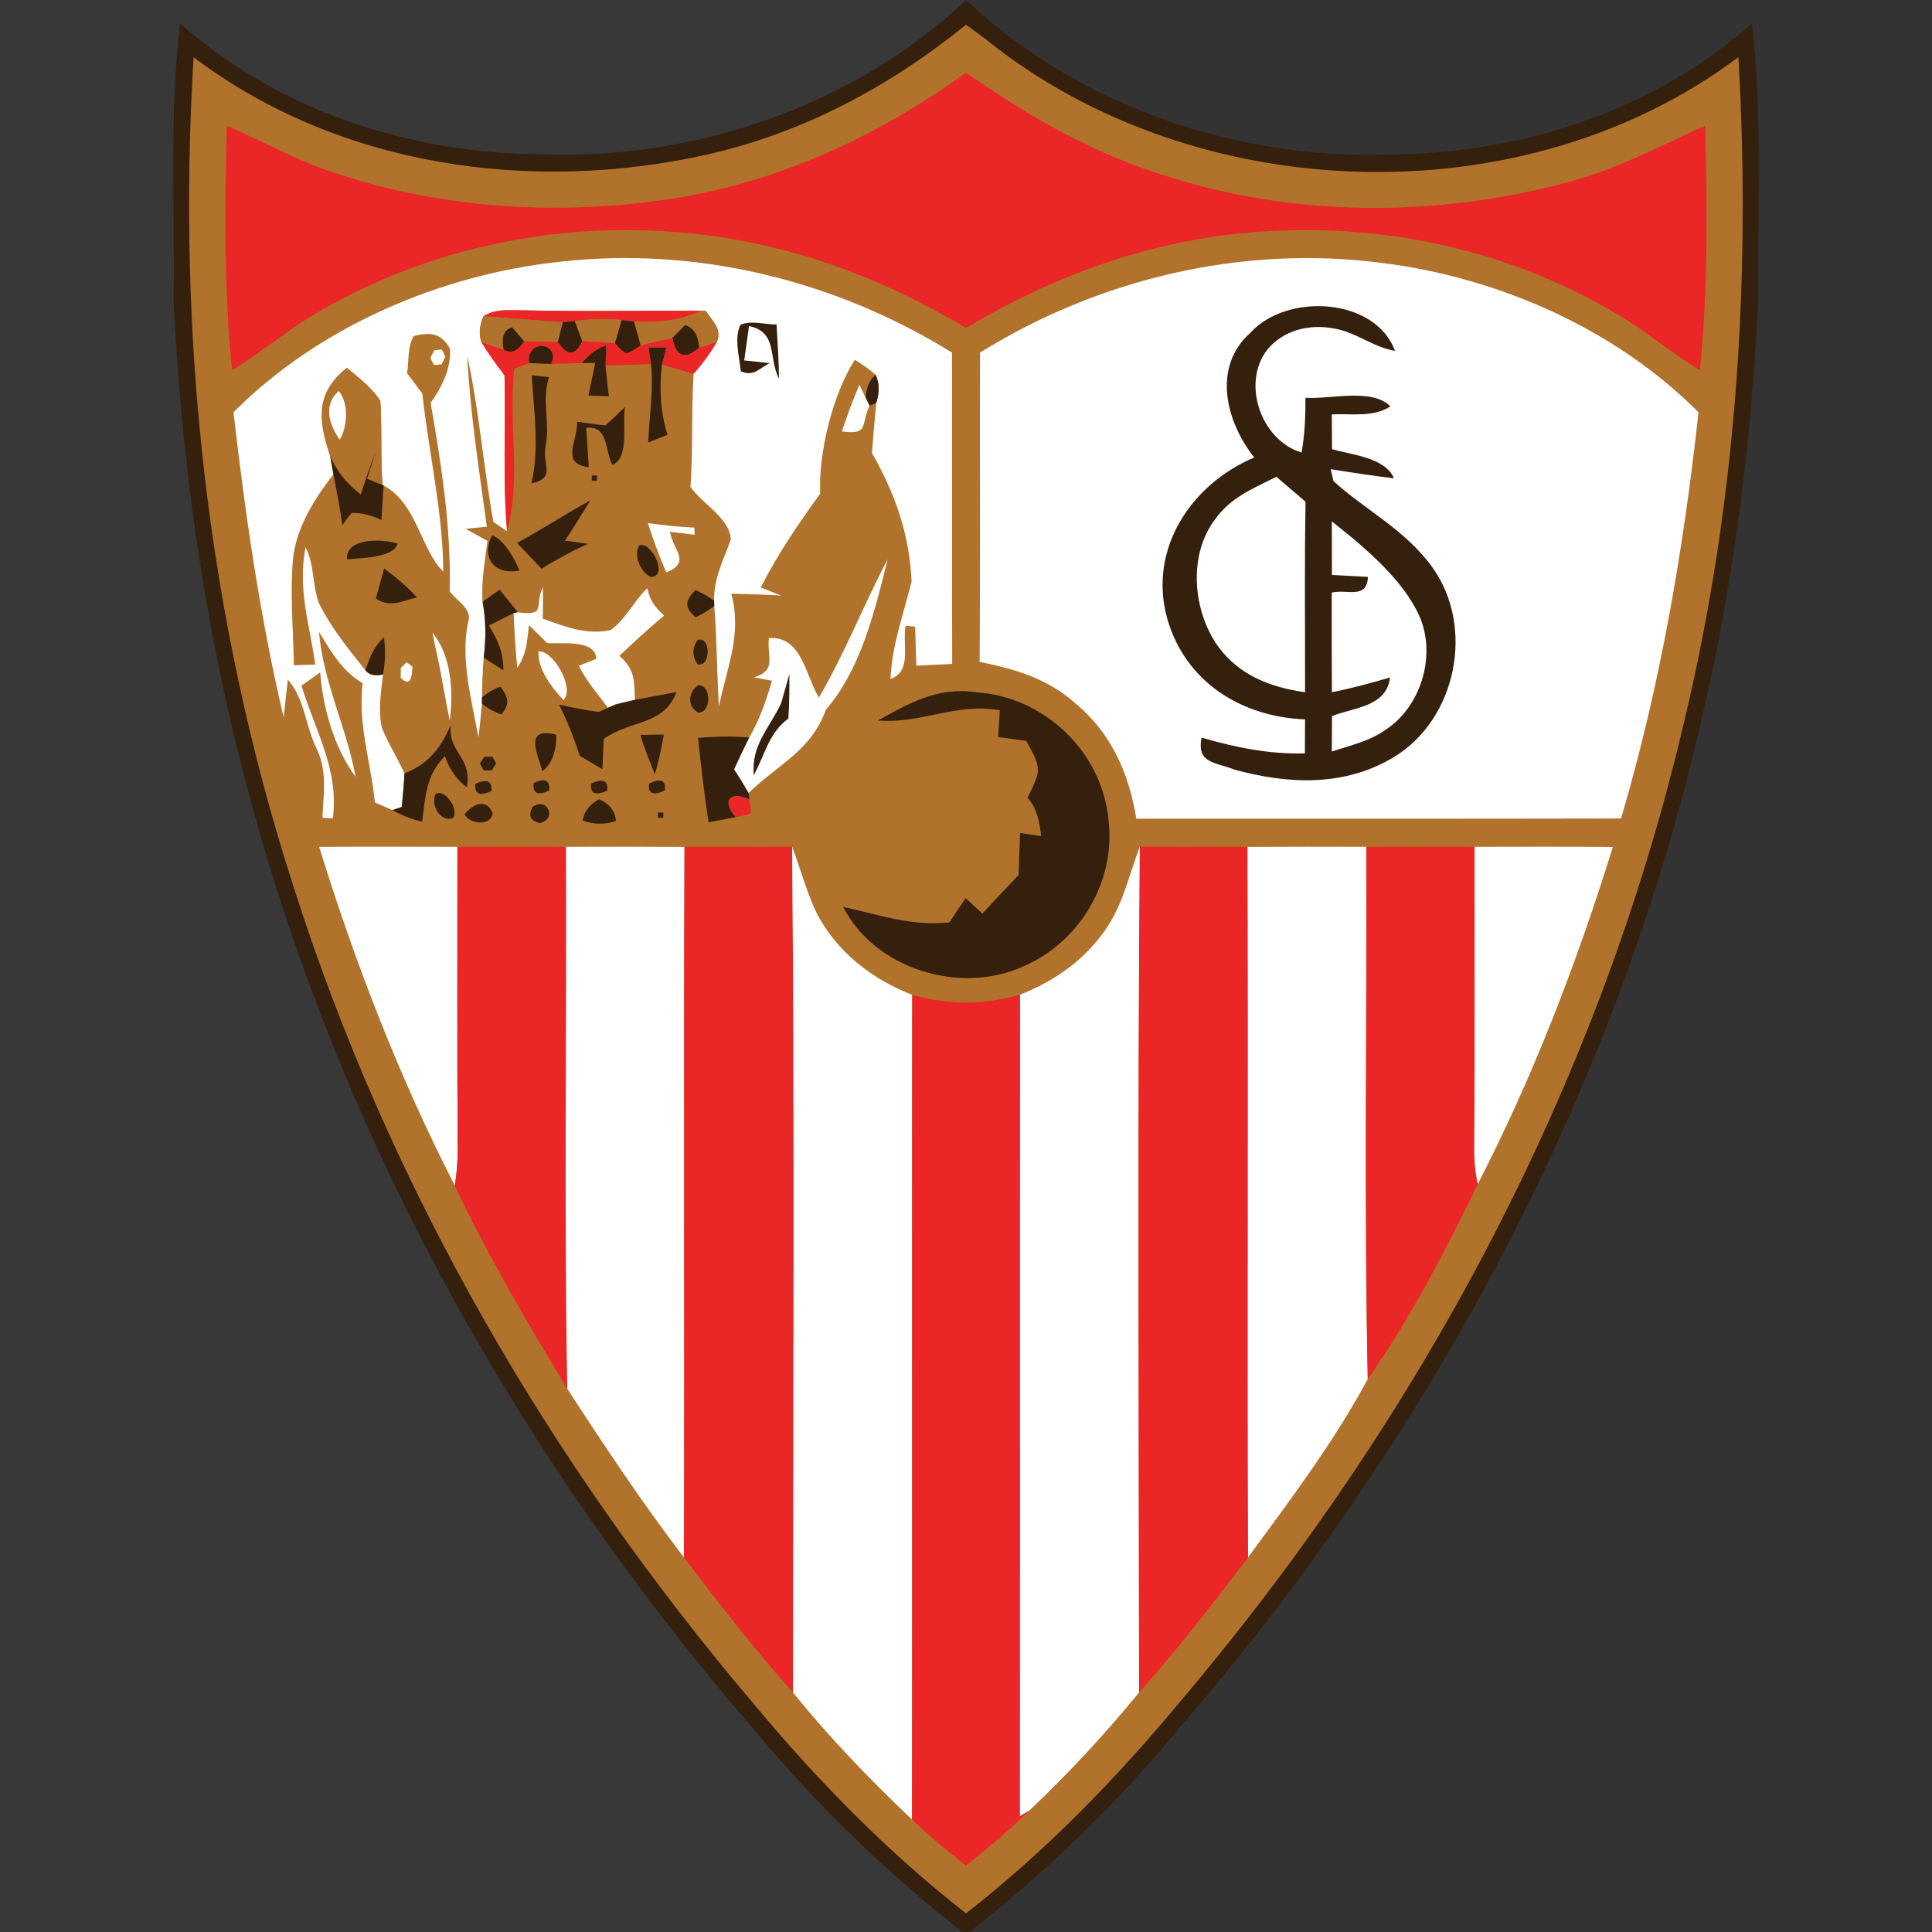 <?xml version="1.0" encoding="UTF-8" standalone="no"?>
<svg
   xmlns:dc="http://purl.org/dc/elements/1.1/"
   xmlns:cc="http://creativecommons.org/ns#"
   xmlns:rdf="http://www.w3.org/1999/02/22-rdf-syntax-ns#"
   xmlns:svg="http://www.w3.org/2000/svg"
   xmlns="http://www.w3.org/2000/svg"
   xmlns:sodipodi="http://sodipodi.sourceforge.net/DTD/sodipodi-0.dtd"
   xmlns:inkscape="http://www.inkscape.org/namespaces/inkscape"
   inkscape:version="1.0 (4035a4f, 2020-05-01)"
   sodipodi:docname="559.svg"
   id="svg22516"
   height="200.0pt"
   width="200.0pt"
   viewBox="0 0 200 200"
   version="1.1">
  <rect x="0" y="0" width="200" height="200" fill="#333333" stroke="none"/>
  <defs
     id="defs22520" />
  <sodipodi:namedview
     inkscape:current-layer="svg22516"
     inkscape:cy="133.33333"
     inkscape:cx="133.33333"
     inkscape:zoom="1.75125"
     showgrid="false"
     id="namedview22518"
     inkscape:window-height="480"
     inkscape:window-width="640"
     inkscape:pageshadow="2"
     inkscape:pageopacity="0"
     guidetolerance="10"
     gridtolerance="10"
     objecttolerance="10"
     borderopacity="1"
     bordercolor="#666666"
     pagecolor="#ffffff" />
  <path
     style="fill:#ffffff;fill-opacity:0.024"
     id="path22360"
     fill="#ffffff"
     d="M 0.00 0.00 L 100.01 0.00 C 88.43 10.97 71.84 16.60 56.00 15.98 C 42.40 15.86 28.93 11.53 18.65 2.43 C 17.51 11.83 18.11 21.49 17.97 31.00 C 18.75 47.19 20.93 63.27 24.94 79.00 C 34.32 116.26 53.34 150.58 78.46 179.51 C 84.75 187.06 91.90 193.93 99.63 200.00 L 0.00 200.00 L 0.00 0.00 Z" />
  <path
     id="path22362"
     fill="#35200d"
     d="M 100.01 0.00 L 100.02 0.00 C 111.54 10.98 128.20 16.60 144.00 15.98 C 157.61 15.86 171.07 11.52 181.36 2.43 C 182.48 11.83 181.89 21.49 182.03 31.00 C 181.30 45.53 179.55 59.95 176.22 74.14 C 167.41 112.95 147.95 148.98 121.99 178.99 C 115.57 186.74 108.29 193.79 100.37 200.00 L 99.63 200.00 C 91.90 193.93 84.75 187.06 78.46 179.51 C 53.34 150.58 34.32 116.26 24.94 79.00 C 20.93 63.27 18.75 47.19 17.97 31.00 C 18.11 21.49 17.51 11.83 18.65 2.43 C 28.93 11.53 42.40 15.86 56.00 15.98 C 71.84 16.60 88.43 10.97 100.01 0.00 Z" />
  <path
     style="fill:#ffffff;fill-opacity:0"
     id="path22364"
     fill="#ffffff"
     d="M 100.02 0.00 L 200.00 0.00 L 200.00 200.00 L 100.37 200.00 C 108.29 193.79 115.57 186.74 121.99 178.99 C 147.95 148.98 167.41 112.95 176.22 74.14 C 179.55 59.95 181.30 45.53 182.03 31.00 C 181.89 21.49 182.48 11.83 181.36 2.43 C 171.07 11.52 157.61 15.86 144.00 15.98 C 128.20 16.60 111.54 10.98 100.02 0.00 Z" />
  <path
     id="path22366"
     fill="#b1722b"
     d="M 100.00 2.56 C 100.67 3.04 101.33 3.53 101.99 4.02 C 123.54 21.46 157.69 22.65 179.96 5.91 C 181.29 29.16 179.72 52.44 174.25 75.10 C 165.41 112.59 146.99 146.85 122.17 176.15 C 115.50 184.18 108.24 191.64 100.00 198.07 C 91.96 191.78 84.82 184.53 78.29 176.70 C 57.01 151.68 40.34 123.07 30.36 91.71 C 21.43 64.02 18.29 34.91 20.04 5.92 C 35.04 17.27 54.94 20.03 73.02 16.04 C 83.05 13.81 92.05 9.00 100.00 2.56 Z" />
  <path
     id="path22368"
     fill="#ea2626"
     d="M 100.00 7.52 C 106.49 12.04 113.23 15.96 120.85 18.26 C 134.02 22.48 148.65 22.49 161.97 18.95 C 167.14 17.65 171.70 15.19 176.51 13.02 C 176.73 21.44 176.82 29.94 175.97 38.33 C 173.45 36.78 171.15 34.93 168.69 33.30 C 157.79 26.43 144.84 23.25 132.00 23.90 C 120.58 24.37 109.75 28.10 100.00 33.96 C 91.13 28.62 81.36 25.06 71.01 24.11 C 57.20 22.80 43.08 25.88 31.31 33.30 C 28.85 34.93 26.55 36.78 24.03 38.32 C 23.18 29.94 23.27 21.44 23.48 13.02 C 27.36 14.69 30.96 16.76 35.02 18.02 C 46.09 21.67 58.22 22.34 69.70 20.55 C 80.81 18.79 90.92 14.06 100.00 7.52 Z" />
  <path
     id="path22370"
     fill="#ffffff"
     d="M 58.00 27.09 C 72.15 25.50 86.49 29.02 98.55 36.50 C 98.57 47.25 98.53 57.99 98.57 68.73 C 97.33 68.79 96.10 68.85 94.86 68.91 C 94.82 67.56 94.77 66.22 94.73 64.87 L 93.75 64.78 C 93.38 66.63 94.46 69.53 92.18 70.28 C 92.34 66.75 93.54 63.55 94.37 60.17 C 94.13 55.24 92.67 51.13 90.26 46.88 C 90.40 45.16 90.54 43.44 90.71 41.72 C 91.06 40.60 91.04 39.62 90.64 38.79 C 89.97 38.20 89.24 37.71 88.49 37.25 C 86.22 40.79 84.70 46.89 84.91 51.10 C 82.65 54.22 80.50 57.37 78.76 60.81 C 79.46 61.10 80.16 61.38 80.87 61.65 C 79.15 61.55 77.43 61.51 75.70 61.46 C 76.85 65.70 75.24 69.09 74.42 73.16 C 74.21 69.69 74.22 66.20 73.94 62.73 L 73.92 62.18 C 73.89 59.83 74.88 57.99 75.65 55.87 C 75.62 53.70 72.65 52.12 71.48 50.40 C 71.75 46.50 71.56 42.59 71.80 38.69 C 72.71 37.67 73.51 36.58 74.19 35.42 C 74.82 34.08 73.70 33.19 73.03 32.15 L 72.64 32.16 C 66.42 32.15 60.22 32.26 54.00 32.12 C 52.59 32.13 51.30 31.95 50.04 32.74 C 49.62 33.73 49.56 34.63 49.84 35.43 C 50.57 36.62 51.39 37.75 52.23 38.86 C 52.36 44.28 52.03 49.59 52.49 54.98 L 51.08 54.04 C 50.04 48.35 49.61 42.51 48.37 36.86 C 48.67 42.77 49.60 48.67 50.40 54.53 C 49.67 54.60 48.94 54.67 48.20 54.74 C 48.96 55.16 49.71 55.58 50.46 56.00 C 50.20 58.16 49.80 60.13 49.96 62.29 C 50.31 64.28 50.32 66.08 50.07 68.08 C 49.96 69.44 49.91 70.81 49.90 72.18 L 49.89 72.86 C 49.79 74.02 49.67 75.18 49.53 76.33 C 48.84 72.57 47.66 68.27 48.44 64.49 C 48.98 63.02 47.30 62.27 46.55 61.21 C 46.72 54.70 45.69 48.11 44.58 41.71 C 45.76 40.00 46.67 38.26 46.59 36.12 C 45.72 34.47 44.51 34.35 42.83 34.79 C 42.17 35.85 42.34 37.42 42.14 38.64 C 42.67 39.34 43.20 40.04 43.72 40.75 C 44.43 47.11 45.83 52.92 45.89 59.17 C 43.61 57.02 43.16 52.09 39.71 50.26 L 39.60 50.21 C 39.38 47.31 39.56 44.40 39.37 41.51 C 38.55 40.16 37.09 39.09 35.91 38.08 C 32.61 40.71 32.96 43.54 34.17 47.19 C 34.29 47.83 34.41 48.46 34.52 49.10 C 32.55 51.63 30.61 54.71 30.32 57.98 C 30.02 61.57 30.36 65.26 30.42 68.87 C 31.16 68.83 31.90 68.81 32.64 68.80 C 32.04 64.56 30.79 61.05 31.63 56.63 C 32.55 58.47 32.33 60.49 32.99 62.38 C 34.22 64.92 36.07 67.19 37.83 69.39 C 38.19 69.86 38.79 70.01 39.65 69.82 C 39.44 71.59 39.13 73.59 39.53 75.34 C 40.19 76.97 41.15 78.46 41.87 80.06 C 41.81 81.22 41.71 82.39 41.59 83.54 L 40.62 83.86 C 40.02 83.60 39.42 83.34 38.81 83.08 C 38.39 78.86 37.03 75.05 37.54 70.73 C 35.37 69.42 34.29 67.49 33.02 65.40 C 33.46 70.66 35.91 75.38 36.81 80.42 C 34.56 77.34 33.45 73.36 33.14 69.60 C 32.50 70.07 31.86 70.53 31.21 70.97 C 32.64 75.72 35.09 79.57 34.46 84.72 L 33.38 84.66 C 33.48 82.12 33.92 79.84 32.75 77.45 C 31.65 75.20 31.49 72.21 29.80 70.36 C 29.65 71.65 29.50 72.95 29.36 74.25 C 26.90 63.83 25.40 53.30 24.17 42.68 C 33.03 33.78 45.60 28.42 58.00 27.09 Z" />
  <path
     id="path22372"
     fill="#ffffff"
     d="M 143.00 27.21 C 155.06 28.70 167.21 34.02 175.83 42.68 C 174.27 56.91 171.87 70.99 167.81 84.73 C 151.08 84.77 134.36 84.74 117.63 84.75 C 116.87 80.03 115.00 75.81 111.24 72.74 C 108.42 70.24 105.03 69.24 101.41 68.52 C 101.49 57.85 101.42 47.18 101.45 36.50 C 113.79 28.84 128.55 25.35 143.00 27.21 Z" />
  <path
     id="path22374"
     fill="#ea2626"
     d="M 54.00 32.12 C 60.22 32.26 66.42 32.15 72.64 32.16 C 70.35 33.21 68.10 33.43 65.63 33.28 L 64.35 33.13 C 62.76 32.97 61.14 33.00 59.51 33.23 L 58.26 33.35 C 55.52 33.18 52.78 32.91 50.04 32.74 C 51.30 31.95 52.59 32.13 54.00 32.12 Z" />
  <path
     id="path22376"
     fill="#b1722b"
     d="M 72.64 32.16 L 73.03 32.15 C 73.70 33.19 74.82 34.08 74.19 35.42 L 72.38 36.01 C 72.27 34.68 71.78 33.89 70.91 33.66 L 69.60 35.00 C 68.50 35.24 67.41 35.50 66.32 35.76 L 65.63 33.28 C 68.10 33.43 70.35 33.21 72.64 32.16 Z" />
  <path
     id="path22378"
     fill="#35200d"
     d="M 144.41 36.32 C 142.08 35.92 140.35 34.36 138.02 33.99 C 135.51 33.53 132.83 34.18 131.18 36.21 C 128.48 39.73 130.57 45.60 134.74 46.85 C 135.07 44.97 135.15 43.08 135.14 41.18 C 137.68 41.36 142.04 40.13 143.93 42.07 C 142.12 43.24 139.93 42.79 137.87 42.90 C 137.88 44.10 137.89 45.30 137.89 46.50 C 139.92 47.09 143.41 47.35 144.30 49.52 C 142.11 49.25 139.94 48.92 137.76 48.57 L 138.04 49.80 C 141.29 52.78 145.48 54.83 148.27 58.72 C 152.72 64.89 150.79 74.48 144.25 78.40 C 139.13 81.46 133.36 81.19 127.78 79.67 C 125.92 78.89 123.84 79.10 124.39 76.36 C 127.93 77.38 131.37 78.09 135.08 77.99 C 135.08 76.82 135.10 75.65 135.10 74.47 C 128.49 74.21 122.69 70.58 120.83 64.03 C 118.83 56.85 123.29 50.12 129.84 47.36 C 126.91 43.68 125.45 37.99 129.44 34.45 C 133.18 30.30 142.35 30.76 144.41 36.32 Z" />
  <path
     id="path22380"
     fill="#b1722b"
     d="M 50.04 32.74 C 52.78 32.91 55.52 33.18 58.26 33.35 L 57.75 35.41 C 56.59 35.39 55.42 35.36 54.26 35.33 L 53.02 33.89 C 52.17 34.11 51.87 34.88 52.14 36.22 L 49.84 35.43 C 49.56 34.63 49.62 33.73 50.04 32.74 Z" />
  <path
     id="path22382"
     fill="#35200d"
     d="M 58.26 33.35 L 59.51 33.23 L 60.29 35.33 C 59.56 36.86 58.71 36.89 57.75 35.41 L 58.26 33.35 Z" />
  <path
     id="path22384"
     fill="#b1722b"
     d="M 59.51 33.23 C 61.14 33.00 62.76 32.97 64.35 33.13 L 63.66 35.54 C 62.54 35.46 61.42 35.39 60.29 35.33 L 59.51 33.23 Z" />
  <path
     id="path22386"
     fill="#35200d"
     d="M 64.35 33.13 L 65.63 33.28 L 66.32 35.76 C 64.84 36.70 64.95 37.01 63.66 35.54 L 64.35 33.13 Z" />
  <path
     id="path22388"
     fill="#35200d"
     d="M 80.39 33.59 C 80.49 35.47 80.63 37.34 80.64 39.21 C 79.50 36.94 80.54 34.41 77.54 33.75 C 77.37 34.94 77.20 36.12 77.04 37.31 L 79.68 37.59 C 78.57 38.15 78.02 39.01 76.69 38.44 C 76.54 37.00 75.97 34.92 76.66 33.62 C 77.74 33.14 79.22 33.60 80.39 33.59 Z" />
  <path
     id="path22390"
     fill="#35200d"
     d="M 53.02 33.89 L 54.26 35.33 C 53.63 36.35 52.92 36.65 52.14 36.22 C 51.87 34.88 52.17 34.11 53.02 33.89 Z" />
  <path
     id="path22392"
     fill="#35200d"
     d="M 70.91 33.66 C 71.78 33.89 72.27 34.68 72.38 36.01 C 70.87 37.25 70.01 36.98 69.60 35.00 L 70.91 33.66 Z" />
  <path
     id="path22394"
     fill="#ea2626"
     d="M 54.26 35.33 C 55.42 35.36 56.59 35.39 57.75 35.41 C 58.71 36.89 59.56 36.86 60.29 35.33 C 61.42 35.39 62.54 35.46 63.66 35.54 C 64.95 37.01 64.84 36.70 66.32 35.76 C 67.41 35.50 68.50 35.24 69.60 35.00 C 70.01 36.98 70.87 37.25 72.38 36.01 L 74.19 35.42 C 73.51 36.58 72.71 37.67 71.80 38.69 C 70.71 38.37 69.62 38.06 68.52 37.75 L 68.98 35.98 L 67.14 35.98 L 67.40 37.70 C 65.83 37.74 64.25 37.79 62.68 37.84 L 62.77 35.75 C 61.64 36.12 61.00 36.72 60.23 37.58 C 59.17 37.61 58.11 37.64 57.05 37.68 C 58.08 35.38 54.40 35.07 54.78 37.59 L 53.23 38.19 C 52.61 43.83 53.98 49.59 52.49 54.98 C 52.03 49.59 52.36 44.28 52.23 38.86 C 51.39 37.75 50.57 36.62 49.84 35.43 L 52.14 36.22 C 52.92 36.65 53.63 36.35 54.26 35.33 Z" />
  <path
     id="path22396"
     fill="#ffffff"
     d="M 44.95 36.26 L 45.73 36.18 L 46.11 36.92 L 45.72 37.71 L 44.93 37.79 L 44.55 37.06 L 44.95 36.26 Z" />
  <path
     id="path22398"
     fill="#35200d"
     d="M 57.05 37.68 L 54.78 37.59 C 54.40 35.07 58.08 35.38 57.05 37.68 Z" />
  <path
     id="path22400"
     fill="#35200d"
     d="M 62.77 35.75 L 62.68 37.84 C 62.78 38.90 62.90 39.95 63.03 41.01 L 60.91 40.96 C 61.14 39.83 61.38 38.70 61.62 37.57 L 60.23 37.58 C 61.00 36.72 61.64 36.12 62.77 35.75 Z" />
  <path
     id="path22402"
     fill="#35200d"
     d="M 67.14 35.98 L 68.98 35.98 L 68.52 37.75 C 68.24 40.23 68.35 42.61 69.10 45.01 C 68.43 45.27 67.76 45.53 67.10 45.81 C 67.22 43.08 67.66 40.44 67.40 37.70 L 67.14 35.98 Z" />
  <path
     id="path22404"
     fill="#b1722b"
     d="M 35.91 38.08 C 37.09 39.09 38.55 40.16 39.37 41.51 C 39.56 44.40 39.38 47.31 39.60 50.21 L 38.00 49.57 L 38.88 46.81 C 38.32 48.25 37.81 49.71 37.35 51.19 C 35.85 50.01 34.93 48.92 34.17 47.19 C 32.96 43.54 32.61 40.71 35.91 38.08 Z" />
  <path
     id="path22406"
     fill="#35200d"
     d="M 55.04 38.85 L 56.83 39.05 C 56.05 41.50 56.97 43.72 56.48 46.17 C 56.09 48.19 57.63 49.43 55.01 50.05 C 55.86 46.45 55.27 42.51 55.04 38.85 Z" />
  <path
     id="path22408"
     fill="#35200d"
     d="M 90.64 38.79 C 91.04 39.62 91.06 40.60 90.71 41.72 L 90.01 41.99 L 89.62 41.21 C 89.67 40.15 90.00 39.35 90.64 38.79 Z" />
  <path
     id="path22410"
     fill="#ffffff"
     d="M 88.97 39.83 L 89.62 41.21 L 90.01 41.99 C 89.10 44.01 89.97 45.04 87.15 44.66 C 87.69 43.03 88.28 41.41 88.97 39.83 Z" />
  <path
     id="path22412"
     fill="#ffffff"
     d="M 35.06 40.48 C 36.11 41.66 35.99 44.23 35.16 45.51 C 34.07 43.96 33.43 41.92 35.06 40.48 Z" />
  <path
     id="path22414"
     fill="#35200d"
     d="M 64.70 42.13 C 64.37 43.77 65.23 47.37 63.39 48.13 C 62.61 46.65 62.99 44.02 60.69 44.29 C 60.78 45.65 60.86 47.01 60.95 48.37 C 57.96 47.98 59.81 45.73 59.74 43.66 C 60.72 43.80 61.70 43.94 62.68 44.04 C 63.36 43.41 64.03 42.78 64.70 42.13 Z" />
  <path
     id="path22416"
     fill="#35200d"
     d="M 34.17 47.19 C 34.93 48.92 35.85 50.01 37.35 51.19 C 37.81 49.71 38.32 48.25 38.88 46.81 L 38.00 49.57 L 39.60 50.21 L 39.71 50.26 C 39.63 51.45 39.56 52.64 39.49 53.83 C 38.45 53.33 37.43 53.09 36.42 53.10 C 36.06 53.50 35.73 53.93 35.45 54.38 C 35.19 52.61 34.86 50.86 34.52 49.10 C 34.41 48.46 34.29 47.83 34.17 47.19 Z" />
  <path
     id="path22418"
     fill="#35200d"
     d="M 61.26 49.23 L 61.80 49.22 L 61.80 49.77 L 61.26 49.77 L 61.26 49.23 Z" />
  <path
     id="path22420"
     fill="#ffffff"
     d="M 132.13 49.36 C 133.14 50.22 134.14 51.08 135.15 51.94 C 135.03 58.51 135.11 65.09 135.10 71.66 C 131.55 71.16 128.27 69.91 126.10 66.92 C 123.48 63.26 122.97 57.49 125.77 53.78 C 127.40 51.48 129.70 50.58 132.13 49.36 Z" />
  <path
     id="path22422"
     fill="#35200d"
     d="M 61.12 51.79 C 60.25 53.20 59.39 54.60 58.49 55.97 L 60.86 56.30 C 59.19 57.05 57.61 57.91 56.06 58.87 C 55.21 57.99 54.37 57.10 53.52 56.21 C 56.10 54.81 58.55 53.20 61.12 51.79 Z" />
  <path
     id="path22424"
     fill="#ffffff"
     d="M 67.07 54.15 C 68.67 54.38 70.27 54.54 71.88 54.62 L 71.91 55.36 C 71.05 55.26 70.20 55.15 69.35 55.05 C 69.73 57.07 71.58 58.17 68.97 59.26 C 68.25 57.58 67.63 55.89 67.07 54.15 Z" />
  <path
     id="path22426"
     fill="#35200d"
     d="M 50.93 55.42 C 52.12 55.76 53.34 57.93 53.77 59.08 C 51.20 59.53 49.77 57.80 50.93 55.42 Z" />
  <path
     id="path22428"
     fill="#ffffff"
     d="M 137.87 53.97 C 138.64 54.59 139.42 55.21 140.18 55.84 C 142.63 57.93 145.24 60.40 146.71 63.30 C 148.82 67.36 147.30 72.96 143.51 75.50 C 141.81 76.72 139.85 77.14 137.87 77.80 C 137.88 76.58 137.88 75.36 137.89 74.13 C 140.16 73.21 143.51 73.21 143.90 70.13 C 141.91 70.71 139.91 71.26 137.88 71.66 C 137.85 68.22 137.86 64.78 137.86 61.34 C 139.48 60.97 141.48 62.08 141.61 59.72 C 140.37 59.65 139.12 59.58 137.88 59.52 C 137.87 57.67 137.87 55.82 137.87 53.97 Z" />
  <path
     id="path22430"
     fill="#35200d"
     d="M 41.16 56.29 C 40.72 57.77 37.25 57.77 35.92 57.90 C 35.74 55.60 39.78 55.77 41.16 56.29 Z" />
  <path
     id="path22432"
     fill="#35200d"
     d="M 66.18 56.46 C 67.37 55.93 69.28 59.71 67.37 59.73 C 66.33 59.26 65.53 57.48 66.18 56.46 Z" />
  <path
     id="path22434"
     fill="#ffffff"
     d="M 91.89 57.90 C 90.57 63.22 89.12 69.28 85.49 73.48 C 83.99 77.70 80.52 79.15 77.49 82.09 C 77.01 81.26 76.51 80.44 75.99 79.64 C 76.49 78.53 77.01 77.43 77.56 76.35 C 78.64 74.49 79.31 72.52 79.92 70.47 L 78.07 70.12 C 80.47 69.37 79.36 68.02 79.60 66.05 C 83.02 65.82 83.39 69.97 84.77 72.21 C 87.49 67.57 89.39 62.62 91.89 57.90 Z" />
  <path
     id="path22436"
     fill="#35200d"
     d="M 39.77 58.86 C 41.00 59.76 42.13 60.72 43.17 61.84 C 41.56 62.21 40.46 62.95 38.91 61.97 C 39.18 60.93 39.47 59.89 39.77 58.86 Z" />
  <path
     id="path22438"
     fill="#35200d"
     d="M 51.73 61.04 C 52.35 61.83 52.98 62.61 53.61 63.39 L 53.17 63.47 C 52.32 63.90 51.46 64.33 50.61 64.76 C 51.58 66.34 52.10 67.50 52.11 69.40 C 51.43 68.96 50.75 68.52 50.07 68.08 C 50.32 66.08 50.31 64.28 49.96 62.29 C 50.55 61.87 51.14 61.46 51.73 61.04 Z" />
  <path
     id="path22440"
     fill="#ffffff"
     d="M 56.19 60.78 C 56.22 61.87 56.22 62.95 56.18 64.04 C 58.51 64.87 60.63 65.74 63.18 65.24 C 64.73 64.18 65.61 62.22 67.00 60.90 C 67.34 62.22 67.76 62.83 68.75 63.72 C 67.16 65.06 65.62 66.46 64.12 67.89 C 65.76 69.35 65.63 70.39 65.73 72.45 L 65.36 72.53 L 63.77 72.91 L 62.94 73.27 C 61.87 71.83 60.72 70.54 59.92 68.92 L 61.73 68.20 C 61.63 66.13 58.02 66.69 56.64 66.57 C 56.01 65.96 55.38 65.34 54.76 64.72 C 54.56 66.30 54.52 67.78 53.54 69.13 C 53.37 67.25 53.25 65.36 53.17 63.47 L 53.61 63.39 C 56.65 63.74 55.26 62.79 56.19 60.78 Z" />
  <path
     id="path22442"
     fill="#35200d"
     d="M 72.01 61.08 C 72.68 61.38 73.31 61.75 73.92 62.18 L 73.94 62.73 C 73.33 63.19 72.69 63.58 72.01 63.91 C 70.81 62.87 70.91 62.15 72.01 61.08 Z" />
  <path
     id="path22444"
     fill="#35200d"
     d="M 39.75 65.98 C 39.92 67.24 39.89 68.53 39.65 69.82 C 38.79 70.01 38.19 69.86 37.83 69.39 C 38.26 68.11 38.71 66.89 39.75 65.98 Z" />
  <path
     id="path22446"
     fill="#ffffff"
     d="M 44.77 65.52 C 46.77 67.87 46.93 71.69 46.56 74.61 C 46.16 72.69 45.84 70.75 45.46 68.82 C 45.22 67.72 44.99 66.62 44.77 65.52 Z" />
  <path
     id="path22448"
     fill="#35200d"
     d="M 72.22 66.24 C 73.63 65.82 73.58 69.15 72.20 68.76 C 71.64 67.92 71.64 67.08 72.22 66.24 Z" />
  <path
     id="path22450"
     fill="#ffffff"
     d="M 55.74 67.44 C 57.24 67.25 59.55 71.25 58.33 72.47 C 57.11 71.17 55.66 69.30 55.74 67.44 Z" />
  <path
     id="path22452"
     fill="#ffffff"
     d="M 41.49 69.15 L 42.09 68.56 L 42.69 69.01 C 42.66 70.57 42.26 70.95 41.48 70.16 L 41.49 69.15 Z" />
  <path
     id="path22454"
     fill="#35200d"
     d="M 81.71 69.77 C 81.73 71.31 81.71 72.85 81.61 74.38 C 79.55 75.92 79.21 78.09 78.03 80.25 C 77.75 77.12 79.63 75.41 80.86 72.81 C 81.15 71.80 81.44 70.78 81.71 69.77 Z" />
  <path
     id="path22456"
     fill="#35200d"
     d="M 51.83 71.08 C 52.61 72.23 52.83 72.81 51.90 73.97 C 51.20 73.71 50.53 73.35 49.89 72.86 L 49.90 72.18 C 50.50 71.68 51.15 71.31 51.83 71.08 Z" />
  <path
     id="path22458"
     fill="#35200d"
     d="M 72.31 70.94 C 73.66 70.89 73.64 73.79 72.31 73.77 C 71.11 73.20 71.21 71.57 72.31 70.94 Z" />
  <path
     id="path22460"
     fill="#35200d"
     d="M 101.00 71.66 C 108.10 72.08 114.16 77.88 114.76 84.98 C 115.49 91.29 111.75 97.54 105.95 100.03 C 99.47 103.02 90.56 100.34 87.28 93.88 C 91.03 94.69 94.34 95.91 98.28 95.49 C 98.84 94.65 99.40 93.81 99.96 92.97 C 100.54 93.51 101.12 94.04 101.70 94.58 C 102.93 93.23 104.18 91.90 105.44 90.59 C 105.50 89.13 105.55 87.68 105.60 86.23 C 106.33 86.34 107.07 86.45 107.80 86.56 C 107.56 85.01 107.41 83.78 106.36 82.55 C 107.84 79.72 107.80 79.54 106.24 76.70 C 105.27 76.57 104.30 76.44 103.33 76.30 C 103.38 75.38 103.44 74.46 103.50 73.53 C 98.94 72.70 95.37 74.97 90.89 74.58 C 94.16 72.77 97.10 71.08 101.00 71.66 Z" />
  <path
     id="path22462"
     fill="#35200d"
     d="M 65.36 72.53 L 65.73 72.45 C 67.16 72.17 68.60 71.90 70.03 71.64 C 68.68 75.16 65.42 74.44 62.50 76.49 C 62.46 77.54 62.41 78.58 62.36 79.63 C 61.58 79.17 60.80 78.70 60.01 78.24 C 59.43 76.41 58.74 74.66 57.87 72.94 C 59.23 73.23 60.61 73.53 61.98 73.70 L 62.94 73.27 L 63.77 72.91 L 65.36 72.53 Z" />
  <path
     id="path22464"
     fill="#35200d"
     d="M 46.66 75.05 C 46.37 77.95 48.90 78.36 48.33 81.49 C 47.29 80.75 46.54 79.68 46.06 78.28 C 44.08 80.24 44.04 82.48 43.70 85.07 C 42.60 84.80 41.58 84.40 40.62 83.86 L 41.59 83.54 C 41.71 82.39 41.81 81.22 41.87 80.06 C 44.32 79.13 45.67 77.38 46.66 75.05 Z" />
  <path
     id="path22466"
     fill="#35200d"
     d="M 57.59 76.06 C 57.60 77.46 57.30 78.92 56.15 79.84 C 55.61 77.97 54.23 75.19 57.59 76.06 Z" />
  <path
     id="path22468"
     fill="#35200d"
     d="M 66.29 76.09 C 67.09 76.05 67.90 76.04 68.72 76.05 C 68.48 77.43 68.19 78.81 67.79 80.15 C 67.25 78.81 66.71 77.48 66.29 76.09 Z" />
  <path
     id="path22470"
     fill="#35200d"
     d="M 72.26 76.38 C 74.03 76.24 75.78 76.20 77.56 76.35 C 77.01 77.43 76.49 78.53 75.99 79.64 C 76.51 80.44 77.01 81.26 77.49 82.09 L 77.59 82.78 C 75.67 81.79 74.61 82.91 76.18 84.58 C 75.23 84.77 74.29 84.95 73.35 85.13 C 72.90 82.22 72.57 79.31 72.26 76.38 Z" />
  <path
     id="path22472"
     fill="#35200d"
     d="M 50.13 78.34 L 50.97 78.33 L 51.36 79.03 L 50.91 79.75 L 50.07 79.76 L 49.68 79.05 L 50.13 78.34 Z" />
  <path
     id="path22474"
     fill="#35200d"
     d="M 49.20 81.15 C 50.40 80.59 50.96 80.84 50.87 81.89 C 49.67 82.45 49.11 82.21 49.20 81.15 Z" />
  <path
     id="path22476"
     fill="#35200d"
     d="M 55.23 81.07 C 56.40 80.50 56.94 80.76 56.85 81.83 C 55.68 82.40 55.14 82.14 55.23 81.07 Z" />
  <path
     id="path22478"
     fill="#35200d"
     d="M 61.20 81.11 C 62.43 80.55 62.98 80.80 62.85 81.85 C 61.62 82.40 61.07 82.16 61.20 81.11 Z" />
  <path
     id="path22480"
     fill="#35200d"
     d="M 67.19 81.11 C 68.41 80.53 68.96 80.77 68.82 81.83 C 67.59 82.40 67.05 82.16 67.19 81.11 Z" />
  <path
     id="path22482"
     fill="#35200d"
     d="M 45.10 82.18 C 46.10 81.62 47.56 83.86 46.89 84.68 C 45.57 85.18 44.53 83.26 45.10 82.18 Z" />
  <path
     id="path22484"
     fill="#35200d"
     d="M 51.00 84.18 C 50.85 85.56 48.59 85.34 48.09 84.29 C 48.94 83.26 50.34 82.56 51.00 84.18 Z" />
  <path
     id="path22486"
     fill="#35200d"
     d="M 55.13 83.53 C 56.63 82.45 57.72 84.76 55.91 85.21 C 54.90 84.99 54.64 84.43 55.13 83.53 Z" />
  <path
     id="path22488"
     fill="#35200d"
     d="M 62.02 82.73 C 63.11 83.22 63.69 83.97 63.76 84.98 C 62.64 85.38 61.49 85.37 60.31 84.94 C 60.48 83.99 61.05 83.25 62.02 82.73 Z" />
  <path
     id="path22490"
     fill="#ea2626"
     d="M 77.59 82.78 L 77.76 84.21 C 77.25 84.38 76.72 84.50 76.18 84.58 C 74.61 82.91 75.67 81.79 77.59 82.78 Z" />
  <path
     id="path22492"
     fill="#35200d"
     d="M 68.11 84.11 L 68.67 84.11 L 68.67 84.66 L 68.11 84.66 L 68.11 84.11 Z" />
  <path
     id="path22494"
     fill="#ffffff"
     d="M 33.04 87.67 C 37.81 87.63 42.58 87.65 47.35 87.66 C 47.36 98.11 47.31 108.56 47.38 119.01 C 47.38 120.28 47.28 121.52 47.08 122.73 C 41.33 111.53 36.76 99.69 33.04 87.67 Z" />
  <path
     id="path22496"
     fill="#ea2626"
     d="M 47.35 87.66 C 51.09 87.67 54.84 87.68 58.59 87.66 C 58.68 106.33 58.38 125.12 58.73 143.77 C 54.56 136.90 50.51 130.00 47.08 122.73 C 47.28 121.52 47.38 120.28 47.38 119.01 C 47.31 108.56 47.36 98.11 47.35 87.66 Z" />
  <path
     id="path22498"
     fill="#ffffff"
     d="M 58.59 87.66 C 62.68 87.64 66.77 87.65 70.86 87.67 C 70.76 112.18 70.88 136.70 70.80 161.22 C 66.50 155.60 62.58 149.70 58.73 143.77 C 58.38 125.12 58.68 106.33 58.59 87.66 Z" />
  <path
     id="path22500"
     fill="#ea2626"
     d="M 70.86 87.67 C 74.58 87.66 78.29 87.68 82.00 87.64 C 82.26 116.81 82.10 146.02 82.08 175.20 C 78.09 170.72 74.43 165.99 70.80 161.22 C 70.88 136.70 70.76 112.18 70.86 87.67 Z" />
  <path
     id="path22502"
     fill="#ffffff"
     d="M 82.00 87.64 C 82.86 89.91 83.48 92.31 84.53 94.51 C 86.63 98.56 90.24 101.34 94.43 102.99 C 94.40 131.45 94.45 159.90 94.41 188.36 C 90.04 184.21 85.88 179.89 82.08 175.20 C 82.10 146.02 82.26 116.81 82.00 87.64 Z" />
  <path
     id="path22504"
     fill="#ffffff"
     d="M 118.00 87.64 C 117.75 116.81 117.90 146.02 117.92 175.20 C 114.38 179.52 110.60 183.60 106.55 187.43 L 105.57 188.03 C 105.59 159.68 105.56 131.32 105.59 102.97 C 108.84 101.68 111.77 99.75 113.91 96.95 C 116.17 94.15 116.72 90.97 118.00 87.64 Z" />
  <path
     id="path22506"
     fill="#ea2626"
     d="M 118.00 87.64 C 121.71 87.67 125.42 87.66 129.14 87.67 C 129.24 112.18 129.11 136.70 129.20 161.22 C 125.57 165.99 121.91 170.72 117.92 175.20 C 117.90 146.02 117.75 116.81 118.00 87.64 Z" />
  <path
     id="path22508"
     fill="#ffffff"
     d="M 129.14 87.67 C 133.24 87.65 137.34 87.64 141.44 87.66 C 141.51 106.02 141.21 124.41 141.59 142.76 C 138.10 149.25 133.56 155.28 129.20 161.22 C 129.11 136.70 129.24 112.18 129.14 87.67 Z" />
  <path
     id="path22510"
     fill="#ea2626"
     d="M 141.44 87.66 C 145.18 87.67 148.91 87.67 152.65 87.66 C 152.64 98.11 152.69 108.55 152.62 119.00 C 152.61 120.23 152.73 121.42 152.98 122.57 C 149.62 129.50 146.02 136.44 141.59 142.76 C 141.21 124.41 141.51 106.02 141.44 87.66 Z" />
  <path
     id="path22512"
     fill="#ffffff"
     d="M 152.65 87.66 C 157.42 87.65 162.19 87.63 166.96 87.68 C 163.25 99.63 158.72 111.44 152.98 122.57 C 152.73 121.42 152.61 120.23 152.62 119.00 C 152.69 108.55 152.64 98.11 152.65 87.66 Z" />
  <path
     id="path22514"
     fill="#ea2626"
     d="M 94.43 102.99 C 98.32 104.05 101.71 104.06 105.59 102.97 C 105.56 131.32 105.59 159.68 105.57 188.03 L 106.55 187.43 C 104.48 189.47 102.26 191.32 100.00 193.13 C 98.08 191.61 96.19 190.05 94.41 188.36 C 94.45 159.90 94.40 131.45 94.43 102.99 Z" />
</svg>
